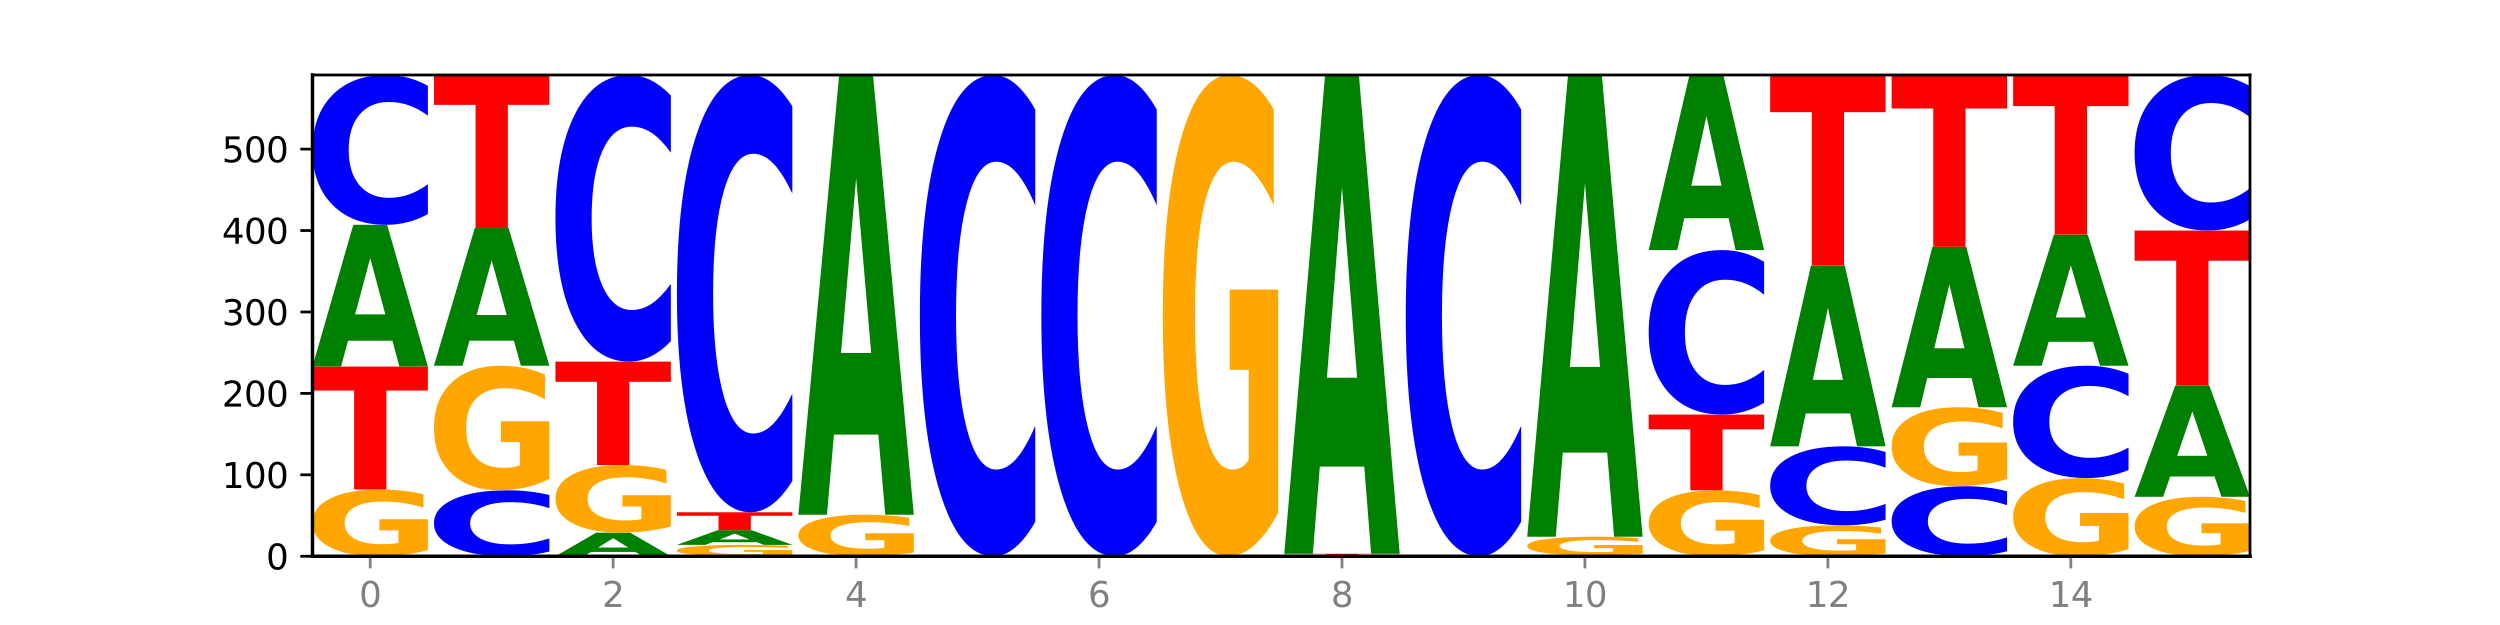 <?xml version="1.0" encoding="utf-8" standalone="no"?>
<!DOCTYPE svg PUBLIC "-//W3C//DTD SVG 1.1//EN"
  "http://www.w3.org/Graphics/SVG/1.1/DTD/svg11.dtd">
<svg xmlns:xlink="http://www.w3.org/1999/xlink" width="720pt" height="180pt" viewBox="0 0 720 180" xmlns="http://www.w3.org/2000/svg" version="1.1">
 <defs>
  <style type="text/css">*{stroke-linejoin: round; stroke-linecap: butt}</style>
 </defs>
 <g id="figure_1">
  <g id="patch_1">
   <path d="M 0 180 
L 720 180 
L 720 0 
L 0 0 
z
" style="fill: #ffffff"/>
  </g>
  <g id="axes_1">
   <g id="patch_2">
    <path d="M 90 160.2 
L 648 160.2 
L 648 21.6 
L 90 21.6 
z
" style="fill: #ffffff"/>
   </g>
   <g id="line2d_1">
    <path d="M 90 160.2 
L 648 160.2 
" clip-path="url(#p12705a00d9)" style="fill: none; stroke: #000000; stroke-width: 0.5; stroke-linecap: square"/>
   </g>
   <g id="patch_3">
    <path d="M 123.235 158.46 
Q 119.883 159.33 116.278 159.767 
Q 112.673 160.2 108.83 160.2 
Q 100.145 160.2 95.072 157.61 
Q 90 155.02 90 150.591 
Q 90 146.11 95.162 143.54 
Q 100.331 140.97 109.321 140.97 
Q 112.785 140.97 115.958 141.319 
Q 119.138 141.665 121.954 142.348 
L 121.954 146.181 
Q 119.049 145.303 116.174 144.87 
Q 113.299 144.433 110.409 144.433 
Q 105.061 144.433 102.163 146.03 
Q 99.266 147.623 99.266 150.591 
Q 99.266 153.53 102.059 155.135 
Q 104.852 156.736 109.992 156.736 
Q 111.392 156.736 112.591 156.645 
Q 113.79 156.549 114.744 156.351 
L 114.744 152.752 
L 109.269 152.752 
L 109.269 149.546 
L 123.235 149.546 
L 123.235 158.46 
z
" clip-path="url(#p12705a00d9)" style="fill: #ffa600"/>
   </g>
   <g id="patch_4">
    <path d="M 90 105.557 
L 123.235 105.557 
L 123.235 112.464 
L 111.278 112.464 
L 111.278 140.97 
L 101.98 140.97 
L 101.98 112.464 
L 90 112.464 
L 90 105.557 
z
" clip-path="url(#p12705a00d9)" style="fill: #ff0000"/>
   </g>
   <g id="patch_5">
    <path d="M 113.022 98.124 
L 100.24 98.124 
L 98.222 105.557 
L 90 105.557 
L 101.742 64.751 
L 111.493 64.751 
L 123.235 105.557 
L 115.02 105.557 
L 113.022 98.124 
z
M 102.279 90.55 
L 110.963 90.55 
L 106.628 74.319 
L 102.279 90.55 
z
" clip-path="url(#p12705a00d9)" style="fill: #008000"/>
   </g>
   <g id="patch_6">
    <path d="M 123.235 61.658 
Q 120.455 63.191 117.449 63.967 
Q 114.443 64.751 111.169 64.751 
Q 101.405 64.751 95.702 58.94 
Q 90 53.128 90 43.189 
Q 90 33.215 95.702 27.412 
Q 101.405 21.6 111.169 21.6 
Q 114.443 21.6 117.449 22.384 
Q 120.455 23.16 123.235 24.693 
L 123.235 33.295 
Q 120.43 31.262 117.708 30.318 
Q 114.987 29.373 111.981 29.373 
Q 106.588 29.373 103.498 33.054 
Q 100.417 36.727 100.417 43.189 
Q 100.417 49.625 103.498 53.306 
Q 106.588 56.979 111.981 56.979 
Q 114.987 56.979 117.708 56.034 
Q 120.43 55.08 123.235 53.048 
L 123.235 61.658 
z
" clip-path="url(#p12705a00d9)" style="fill: #0000ff"/>
   </g>
   <g id="patch_7">
    <path d="M 158.219 158.838 
Q 155.439 159.513 152.433 159.855 
Q 149.427 160.2 146.153 160.2 
Q 136.389 160.2 130.687 157.642 
Q 124.984 155.083 124.984 150.708 
Q 124.984 146.317 130.687 143.762 
Q 136.389 141.204 146.153 141.204 
Q 149.427 141.204 152.433 141.549 
Q 155.439 141.891 158.219 142.566 
L 158.219 146.352 
Q 155.414 145.458 152.693 145.042 
Q 149.971 144.626 146.965 144.626 
Q 141.573 144.626 138.483 146.246 
Q 135.401 147.863 135.401 150.708 
Q 135.401 153.541 138.483 155.162 
Q 141.573 156.778 146.965 156.778 
Q 149.971 156.778 152.693 156.362 
Q 155.414 155.942 158.219 155.048 
L 158.219 158.838 
z
" clip-path="url(#p12705a00d9)" style="fill: #0000ff"/>
   </g>
   <g id="patch_8">
    <path d="M 158.219 137.958 
Q 154.868 139.581 151.263 140.396 
Q 147.657 141.204 143.814 141.204 
Q 135.129 141.204 130.057 136.371 
Q 124.984 131.539 124.984 123.275 
Q 124.984 114.914 130.146 110.118 
Q 135.315 105.323 144.306 105.323 
Q 147.769 105.323 150.942 105.975 
Q 154.123 106.62 156.938 107.895 
L 156.938 115.047 
Q 154.033 113.409 151.158 112.601 
Q 148.283 111.786 145.393 111.786 
Q 140.045 111.786 137.148 114.766 
Q 134.25 117.738 134.25 123.275 
Q 134.25 128.759 137.043 131.754 
Q 139.837 134.741 144.976 134.741 
Q 146.376 134.741 147.576 134.57 
Q 148.775 134.392 149.728 134.022 
L 149.728 127.307 
L 144.254 127.307 
L 144.254 121.325 
L 158.219 121.325 
L 158.219 137.958 
z
" clip-path="url(#p12705a00d9)" style="fill: #ffa600"/>
   </g>
   <g id="patch_9">
    <path d="M 148.006 98.103 
L 135.225 98.103 
L 133.206 105.323 
L 124.984 105.323 
L 136.726 65.689 
L 146.477 65.689 
L 158.219 105.323 
L 150.004 105.323 
L 148.006 98.103 
z
M 137.263 90.747 
L 145.947 90.747 
L 141.612 74.982 
L 137.263 90.747 
z
" clip-path="url(#p12705a00d9)" style="fill: #008000"/>
   </g>
   <g id="patch_10">
    <path d="M 124.984 21.6 
L 158.219 21.6 
L 158.219 30.199 
L 146.263 30.199 
L 146.263 65.689 
L 136.964 65.689 
L 136.964 30.199 
L 124.984 30.199 
L 124.984 21.6 
z
" clip-path="url(#p12705a00d9)" style="fill: #ff0000"/>
   </g>
   <g id="patch_11">
    <path d="M 182.991 158.961 
L 170.209 158.961 
L 168.191 160.2 
L 159.969 160.2 
L 171.711 153.399 
L 181.462 153.399 
L 193.204 160.2 
L 184.988 160.2 
L 182.991 158.961 
z
M 172.248 157.699 
L 180.932 157.699 
L 176.596 154.994 
L 172.248 157.699 
z
" clip-path="url(#p12705a00d9)" style="fill: #008000"/>
   </g>
   <g id="patch_12">
    <path d="M 193.204 151.638 
Q 189.852 152.518 186.247 152.961 
Q 182.642 153.399 178.798 153.399 
Q 170.113 153.399 165.041 150.777 
Q 159.969 148.156 159.969 143.673 
Q 159.969 139.137 165.13 136.536 
Q 170.3 133.934 179.29 133.934 
Q 182.754 133.934 185.927 134.288 
Q 189.107 134.638 191.923 135.329 
L 191.923 139.209 
Q 189.018 138.321 186.143 137.882 
Q 183.267 137.44 180.377 137.44 
Q 175.029 137.44 172.132 139.057 
Q 169.235 140.669 169.235 143.673 
Q 169.235 146.648 172.028 148.272 
Q 174.821 149.893 179.96 149.893 
Q 181.361 149.893 182.56 149.8 
Q 183.759 149.704 184.712 149.503 
L 184.712 145.86 
L 179.238 145.86 
L 179.238 142.615 
L 193.204 142.615 
L 193.204 151.638 
z
" clip-path="url(#p12705a00d9)" style="fill: #ffa600"/>
   </g>
   <g id="patch_13">
    <path d="M 159.969 104.15 
L 193.204 104.15 
L 193.204 109.959 
L 181.247 109.959 
L 181.247 133.934 
L 171.949 133.934 
L 171.949 109.959 
L 159.969 109.959 
L 159.969 104.15 
z
" clip-path="url(#p12705a00d9)" style="fill: #ff0000"/>
   </g>
   <g id="patch_14">
    <path d="M 193.204 98.233 
Q 190.424 101.166 187.418 102.65 
Q 184.411 104.15 181.137 104.15 
Q 171.374 104.15 165.671 93.032 
Q 159.969 81.914 159.969 62.901 
Q 159.969 43.819 165.671 32.718 
Q 171.374 21.6 181.137 21.6 
Q 184.411 21.6 187.418 23.101 
Q 190.424 24.584 193.204 27.517 
L 193.204 43.973 
Q 190.399 40.085 187.677 38.277 
Q 184.956 36.47 181.95 36.47 
Q 176.557 36.47 173.467 43.512 
Q 170.386 50.538 170.386 62.901 
Q 170.386 75.212 173.467 82.255 
Q 176.557 89.281 181.95 89.281 
Q 184.956 89.281 187.677 87.473 
Q 190.399 85.648 193.204 81.761 
L 193.204 98.233 
z
" clip-path="url(#p12705a00d9)" style="fill: #0000ff"/>
   </g>
   <g id="patch_15">
    <path d="M 228.188 159.903 
Q 224.836 160.051 221.231 160.126 
Q 217.626 160.2 213.783 160.2 
Q 205.098 160.2 200.025 159.758 
Q 194.953 159.316 194.953 158.559 
Q 194.953 157.794 200.115 157.356 
Q 205.284 156.917 214.274 156.917 
Q 217.738 156.917 220.911 156.976 
Q 224.091 157.035 226.907 157.152 
L 226.907 157.807 
Q 224.002 157.657 221.127 157.583 
Q 218.252 157.508 215.362 157.508 
Q 210.014 157.508 207.116 157.781 
Q 204.219 158.053 204.219 158.559 
Q 204.219 159.061 207.012 159.335 
Q 209.805 159.609 214.945 159.609 
Q 216.345 159.609 217.544 159.593 
Q 218.743 159.577 219.697 159.543 
L 219.697 158.928 
L 214.222 158.928 
L 214.222 158.381 
L 228.188 158.381 
L 228.188 159.903 
z
" clip-path="url(#p12705a00d9)" style="fill: #ffa600"/>
   </g>
   <g id="patch_16">
    <path d="M 217.975 156.148 
L 205.193 156.148 
L 203.175 156.917 
L 194.953 156.917 
L 206.695 152.695 
L 216.446 152.695 
L 228.188 156.917 
L 219.973 156.917 
L 217.975 156.148 
z
M 207.232 155.364 
L 215.916 155.364 
L 211.581 153.685 
L 207.232 155.364 
z
" clip-path="url(#p12705a00d9)" style="fill: #008000"/>
   </g>
   <g id="patch_17">
    <path d="M 194.953 147.536 
L 228.188 147.536 
L 228.188 148.542 
L 216.231 148.542 
L 216.231 152.695 
L 206.933 152.695 
L 206.933 148.542 
L 194.953 148.542 
L 194.953 147.536 
z
" clip-path="url(#p12705a00d9)" style="fill: #ff0000"/>
   </g>
   <g id="patch_18">
    <path d="M 228.188 138.509 
Q 225.408 142.984 222.402 145.247 
Q 219.396 147.536 216.122 147.536 
Q 206.358 147.536 200.655 130.575 
Q 194.953 113.613 194.953 84.607 
Q 194.953 55.497 200.655 38.561 
Q 206.358 21.6 216.122 21.6 
Q 219.396 21.6 222.402 23.889 
Q 225.408 26.153 228.188 30.627 
L 228.188 55.731 
Q 225.383 49.8 222.661 47.042 
Q 219.94 44.285 216.934 44.285 
Q 211.541 44.285 208.451 55.029 
Q 205.37 65.747 205.37 84.607 
Q 205.37 103.389 208.451 114.133 
Q 211.541 124.851 216.934 124.851 
Q 219.94 124.851 222.661 122.094 
Q 225.383 119.31 228.188 113.379 
L 228.188 138.509 
z
" clip-path="url(#p12705a00d9)" style="fill: #0000ff"/>
   </g>
   <g id="patch_19">
    <path d="M 263.172 159.118 
Q 259.821 159.659 256.216 159.931 
Q 252.61 160.2 248.767 160.2 
Q 240.082 160.2 235.01 158.589 
Q 229.937 156.978 229.937 154.224 
Q 229.937 151.437 235.099 149.838 
Q 240.268 148.24 249.259 148.24 
Q 252.722 148.24 255.895 148.457 
Q 259.076 148.672 261.891 149.097 
L 261.891 151.481 
Q 258.986 150.935 256.111 150.666 
Q 253.236 150.394 250.346 150.394 
Q 244.998 150.394 242.101 151.387 
Q 239.203 152.378 239.203 154.224 
Q 239.203 156.052 241.996 157.05 
Q 244.79 158.046 249.929 158.046 
Q 251.329 158.046 252.529 157.989 
Q 253.728 157.929 254.681 157.806 
L 254.681 155.568 
L 249.207 155.568 
L 249.207 153.574 
L 263.172 153.574 
L 263.172 159.118 
z
" clip-path="url(#p12705a00d9)" style="fill: #ffa600"/>
   </g>
   <g id="patch_20">
    <path d="M 252.959 125.17 
L 240.178 125.17 
L 238.159 148.24 
L 229.937 148.24 
L 241.679 21.6 
L 251.43 21.6 
L 263.172 148.24 
L 254.957 148.24 
L 252.959 125.17 
z
M 242.216 101.666 
L 250.9 101.666 
L 246.565 51.292 
L 242.216 101.666 
z
" clip-path="url(#p12705a00d9)" style="fill: #008000"/>
   </g>
   <g id="patch_21">
    <path d="M 298.157 150.265 
Q 295.377 155.19 292.371 157.681 
Q 289.364 160.2 286.09 160.2 
Q 276.327 160.2 270.624 141.533 
Q 264.922 122.866 264.922 90.943 
Q 264.922 58.905 270.624 40.267 
Q 276.327 21.6 286.09 21.6 
Q 289.364 21.6 292.371 24.119 
Q 295.377 26.61 298.157 31.535 
L 298.157 59.163 
Q 295.352 52.635 292.63 49.601 
Q 289.909 46.566 286.903 46.566 
Q 281.51 46.566 278.42 58.39 
Q 275.338 70.186 275.338 90.943 
Q 275.338 111.614 278.42 123.439 
Q 281.51 135.234 286.903 135.234 
Q 289.909 135.234 292.63 132.199 
Q 295.352 129.136 298.157 122.608 
L 298.157 150.265 
z
" clip-path="url(#p12705a00d9)" style="fill: #0000ff"/>
   </g>
   <g id="patch_22">
    <path d="M 333.141 150.265 
Q 330.361 155.19 327.355 157.681 
Q 324.349 160.2 321.075 160.2 
Q 311.311 160.2 305.608 141.533 
Q 299.906 122.866 299.906 90.943 
Q 299.906 58.905 305.608 40.267 
Q 311.311 21.6 321.075 21.6 
Q 324.349 21.6 327.355 24.119 
Q 330.361 26.61 333.141 31.535 
L 333.141 59.163 
Q 330.336 52.635 327.614 49.601 
Q 324.893 46.566 321.887 46.566 
Q 316.494 46.566 313.404 58.39 
Q 310.323 70.186 310.323 90.943 
Q 310.323 111.614 313.404 123.439 
Q 316.494 135.234 321.887 135.234 
Q 324.893 135.234 327.614 132.199 
Q 330.336 129.136 333.141 122.608 
L 333.141 150.265 
z
" clip-path="url(#p12705a00d9)" style="fill: #0000ff"/>
   </g>
   <g id="patch_23">
    <path d="M 368.125 147.66 
Q 364.774 153.93 361.169 157.079 
Q 357.563 160.2 353.72 160.2 
Q 345.035 160.2 339.963 141.533 
Q 334.89 122.866 334.89 90.943 
Q 334.89 58.648 340.052 40.124 
Q 345.221 21.6 354.212 21.6 
Q 357.675 21.6 360.848 24.119 
Q 364.029 26.61 366.844 31.535 
L 366.844 59.163 
Q 363.939 52.836 361.064 49.715 
Q 358.189 46.566 355.299 46.566 
Q 349.951 46.566 347.054 58.075 
Q 344.156 69.556 344.156 90.943 
Q 344.156 112.129 346.949 123.696 
Q 349.743 135.234 354.882 135.234 
Q 356.282 135.234 357.482 134.576 
Q 358.681 133.889 359.634 132.457 
L 359.634 106.518 
L 354.159 106.518 
L 354.159 83.413 
L 368.125 83.413 
L 368.125 147.66 
z
" clip-path="url(#p12705a00d9)" style="fill: #ffa600"/>
   </g>
   <g id="patch_24">
    <path d="M 369.875 159.496 
L 403.11 159.496 
L 403.11 159.634 
L 391.153 159.634 
L 391.153 160.2 
L 381.855 160.2 
L 381.855 159.634 
L 369.875 159.634 
L 369.875 159.496 
z
" clip-path="url(#p12705a00d9)" style="fill: #ff0000"/>
   </g>
   <g id="patch_25">
    <path d="M 392.897 134.376 
L 380.115 134.376 
L 378.097 159.496 
L 369.875 159.496 
L 381.617 21.6 
L 391.368 21.6 
L 403.11 159.496 
L 394.894 159.496 
L 392.897 134.376 
z
M 382.153 108.783 
L 390.838 108.783 
L 386.502 53.931 
L 382.153 108.783 
z
" clip-path="url(#p12705a00d9)" style="fill: #008000"/>
   </g>
   <g id="patch_26">
    <path d="M 438.094 150.265 
Q 435.314 155.19 432.308 157.681 
Q 429.302 160.2 426.028 160.2 
Q 416.264 160.2 410.561 141.533 
Q 404.859 122.866 404.859 90.943 
Q 404.859 58.905 410.561 40.267 
Q 416.264 21.6 426.028 21.6 
Q 429.302 21.6 432.308 24.119 
Q 435.314 26.61 438.094 31.535 
L 438.094 59.163 
Q 435.289 52.635 432.567 49.601 
Q 429.846 46.566 426.84 46.566 
Q 421.447 46.566 418.357 58.39 
Q 415.276 70.186 415.276 90.943 
Q 415.276 111.614 418.357 123.439 
Q 421.447 135.234 426.84 135.234 
Q 429.846 135.234 432.567 132.199 
Q 435.289 129.136 438.094 122.608 
L 438.094 150.265 
z
" clip-path="url(#p12705a00d9)" style="fill: #0000ff"/>
   </g>
   <g id="patch_27">
    <path d="M 439.843 159.965 
L 473.078 159.965 
L 473.078 160.011 
L 461.121 160.011 
L 461.121 160.2 
L 451.823 160.2 
L 451.823 160.011 
L 439.843 160.011 
L 439.843 159.965 
z
" clip-path="url(#p12705a00d9)" style="fill: #ff0000"/>
   </g>
   <g id="patch_28">
    <path d="M 473.078 159.477 
Q 469.727 159.721 466.121 159.844 
Q 462.516 159.965 458.673 159.965 
Q 449.988 159.965 444.916 159.239 
Q 439.843 158.513 439.843 157.27 
Q 439.843 156.013 445.005 155.292 
Q 450.174 154.572 459.165 154.572 
Q 462.628 154.572 465.801 154.67 
Q 468.982 154.767 471.797 154.958 
L 471.797 156.033 
Q 468.892 155.787 466.017 155.666 
Q 463.142 155.543 460.252 155.543 
Q 454.904 155.543 452.007 155.991 
Q 449.109 156.438 449.109 157.27 
Q 449.109 158.095 451.902 158.545 
Q 454.696 158.994 459.835 158.994 
Q 461.235 158.994 462.434 158.968 
Q 463.634 158.942 464.587 158.886 
L 464.587 157.876 
L 459.112 157.876 
L 459.112 156.977 
L 473.078 156.977 
L 473.078 159.477 
z
" clip-path="url(#p12705a00d9)" style="fill: #ffa600"/>
   </g>
   <g id="patch_29">
    <path d="M 462.865 130.348 
L 450.084 130.348 
L 448.065 154.572 
L 439.843 154.572 
L 451.585 21.6 
L 461.336 21.6 
L 473.078 154.572 
L 464.863 154.572 
L 462.865 130.348 
z
M 452.122 105.669 
L 460.806 105.669 
L 456.471 52.777 
L 452.122 105.669 
z
" clip-path="url(#p12705a00d9)" style="fill: #008000"/>
   </g>
   <g id="patch_30">
    <path d="M 508.063 158.481 
Q 504.711 159.341 501.106 159.772 
Q 497.501 160.2 493.657 160.2 
Q 484.972 160.2 479.9 157.642 
Q 474.828 155.083 474.828 150.708 
Q 474.828 146.282 479.989 143.743 
Q 485.159 141.204 494.149 141.204 
Q 497.612 141.204 500.786 141.549 
Q 503.966 141.891 506.782 142.566 
L 506.782 146.352 
Q 503.877 145.485 501.002 145.057 
Q 498.126 144.626 495.236 144.626 
Q 489.888 144.626 486.991 146.203 
Q 484.093 147.777 484.093 150.708 
Q 484.093 153.612 486.887 155.197 
Q 489.68 156.778 494.819 156.778 
Q 496.22 156.778 497.419 156.688 
Q 498.618 156.594 499.571 156.398 
L 499.571 152.843 
L 494.097 152.843 
L 494.097 149.676 
L 508.063 149.676 
L 508.063 158.481 
z
" clip-path="url(#p12705a00d9)" style="fill: #ffa600"/>
   </g>
   <g id="patch_31">
    <path d="M 474.828 119.394 
L 508.063 119.394 
L 508.063 123.647 
L 496.106 123.647 
L 496.106 141.204 
L 486.808 141.204 
L 486.808 123.647 
L 474.828 123.647 
L 474.828 119.394 
z
" clip-path="url(#p12705a00d9)" style="fill: #ff0000"/>
   </g>
   <g id="patch_32">
    <path d="M 508.063 115.998 
Q 505.283 117.681 502.276 118.533 
Q 499.27 119.394 495.996 119.394 
Q 486.233 119.394 480.53 113.014 
Q 474.828 106.633 474.828 95.722 
Q 474.828 84.772 480.53 78.402 
Q 486.233 72.021 495.996 72.021 
Q 499.27 72.021 502.276 72.882 
Q 505.283 73.734 508.063 75.417 
L 508.063 84.86 
Q 505.258 82.629 502.536 81.592 
Q 499.815 80.554 496.808 80.554 
Q 491.416 80.554 488.326 84.596 
Q 485.244 88.628 485.244 95.722 
Q 485.244 102.788 488.326 106.829 
Q 491.416 110.861 496.808 110.861 
Q 499.815 110.861 502.536 109.823 
Q 505.258 108.776 508.063 106.545 
L 508.063 115.998 
z
" clip-path="url(#p12705a00d9)" style="fill: #0000ff"/>
   </g>
   <g id="patch_33">
    <path d="M 497.85 62.836 
L 485.068 62.836 
L 483.05 72.021 
L 474.828 72.021 
L 486.57 21.6 
L 496.321 21.6 
L 508.063 72.021 
L 499.847 72.021 
L 497.85 62.836 
z
M 487.106 53.478 
L 495.791 53.478 
L 491.455 33.422 
L 487.106 53.478 
z
" clip-path="url(#p12705a00d9)" style="fill: #008000"/>
   </g>
   <g id="patch_34">
    <path d="M 543.047 159.394 
Q 539.695 159.797 536.09 159.999 
Q 532.485 160.2 528.642 160.2 
Q 519.957 160.2 514.884 159 
Q 509.812 157.799 509.812 155.747 
Q 509.812 153.67 514.974 152.479 
Q 520.143 151.288 529.133 151.288 
Q 532.597 151.288 535.77 151.45 
Q 538.95 151.61 541.766 151.927 
L 541.766 153.704 
Q 538.861 153.297 535.986 153.096 
Q 533.111 152.894 530.221 152.894 
Q 524.873 152.894 521.975 153.634 
Q 519.078 154.372 519.078 155.747 
Q 519.078 157.109 521.871 157.853 
Q 524.664 158.595 529.804 158.595 
Q 531.204 158.595 532.403 158.552 
Q 533.602 158.508 534.556 158.416 
L 534.556 156.748 
L 529.081 156.748 
L 529.081 155.263 
L 543.047 155.263 
L 543.047 159.394 
z
" clip-path="url(#p12705a00d9)" style="fill: #ffa600"/>
   </g>
   <g id="patch_35">
    <path d="M 543.047 149.658 
Q 540.267 150.466 537.261 150.875 
Q 534.255 151.288 530.981 151.288 
Q 521.217 151.288 515.514 148.225 
Q 509.812 145.161 509.812 139.921 
Q 509.812 134.663 515.514 131.604 
Q 521.217 128.54 530.981 128.54 
Q 534.255 128.54 537.261 128.954 
Q 540.267 129.362 543.047 130.171 
L 543.047 134.705 
Q 540.242 133.634 537.52 133.136 
Q 534.799 132.638 531.793 132.638 
Q 526.4 132.638 523.31 134.578 
Q 520.229 136.514 520.229 139.921 
Q 520.229 143.314 523.31 145.255 
Q 526.4 147.191 531.793 147.191 
Q 534.799 147.191 537.52 146.693 
Q 540.242 146.19 543.047 145.118 
L 543.047 149.658 
z
" clip-path="url(#p12705a00d9)" style="fill: #0000ff"/>
   </g>
   <g id="patch_36">
    <path d="M 532.834 119.056 
L 520.052 119.056 
L 518.034 128.54 
L 509.812 128.54 
L 521.554 76.477 
L 531.305 76.477 
L 543.047 128.54 
L 534.832 128.54 
L 532.834 119.056 
z
M 522.091 109.393 
L 530.775 109.393 
L 526.44 88.684 
L 522.091 109.393 
z
" clip-path="url(#p12705a00d9)" style="fill: #008000"/>
   </g>
   <g id="patch_37">
    <path d="M 509.812 21.6 
L 543.047 21.6 
L 543.047 32.303 
L 531.09 32.303 
L 531.09 76.477 
L 521.792 76.477 
L 521.792 32.303 
L 509.812 32.303 
L 509.812 21.6 
z
" clip-path="url(#p12705a00d9)" style="fill: #ff0000"/>
   </g>
   <g id="patch_38">
    <path d="M 578.031 158.754 
Q 575.251 159.471 572.245 159.833 
Q 569.239 160.2 565.965 160.2 
Q 556.201 160.2 550.499 157.484 
Q 544.796 154.767 544.796 150.122 
Q 544.796 145.46 550.499 142.748 
Q 556.201 140.031 565.965 140.031 
Q 569.239 140.031 572.245 140.398 
Q 575.251 140.761 578.031 141.477 
L 578.031 145.498 
Q 575.226 144.548 572.505 144.106 
Q 569.783 143.664 566.777 143.664 
Q 561.384 143.664 558.295 145.385 
Q 555.213 147.101 555.213 150.122 
Q 555.213 153.13 558.295 154.851 
Q 561.384 156.567 566.777 156.567 
Q 569.783 156.567 572.505 156.125 
Q 575.226 155.68 578.031 154.73 
L 578.031 158.754 
z
" clip-path="url(#p12705a00d9)" style="fill: #0000ff"/>
   </g>
   <g id="patch_39">
    <path d="M 578.031 137.973 
Q 574.68 139.002 571.074 139.519 
Q 567.469 140.031 563.626 140.031 
Q 554.941 140.031 549.869 136.968 
Q 544.796 133.904 544.796 128.664 
Q 544.796 123.364 549.958 120.324 
Q 555.127 117.283 564.118 117.283 
Q 567.581 117.283 570.754 117.697 
Q 573.935 118.106 576.75 118.914 
L 576.75 123.448 
Q 573.845 122.41 570.97 121.898 
Q 568.095 121.381 565.205 121.381 
Q 559.857 121.381 556.96 123.27 
Q 554.062 125.154 554.062 128.664 
Q 554.062 132.142 556.855 134.04 
Q 559.649 135.934 564.788 135.934 
Q 566.188 135.934 567.387 135.826 
Q 568.587 135.713 569.54 135.478 
L 569.54 131.221 
L 564.065 131.221 
L 564.065 127.429 
L 578.031 127.429 
L 578.031 137.973 
z
" clip-path="url(#p12705a00d9)" style="fill: #ffa600"/>
   </g>
   <g id="patch_40">
    <path d="M 567.818 108.867 
L 555.037 108.867 
L 553.018 117.283 
L 544.796 117.283 
L 556.538 71.083 
L 566.289 71.083 
L 578.031 117.283 
L 569.816 117.283 
L 567.818 108.867 
z
M 557.075 100.292 
L 565.759 100.292 
L 561.424 81.915 
L 557.075 100.292 
z
" clip-path="url(#p12705a00d9)" style="fill: #008000"/>
   </g>
   <g id="patch_41">
    <path d="M 544.796 21.6 
L 578.031 21.6 
L 578.031 31.251 
L 566.074 31.251 
L 566.074 71.083 
L 556.776 71.083 
L 556.776 31.251 
L 544.796 31.251 
L 544.796 21.6 
z
" clip-path="url(#p12705a00d9)" style="fill: #ff0000"/>
   </g>
   <g id="patch_42">
    <path d="M 613.016 158.163 
Q 609.664 159.182 606.059 159.693 
Q 602.454 160.2 598.61 160.2 
Q 589.925 160.2 584.853 157.168 
Q 579.781 154.136 579.781 148.95 
Q 579.781 143.704 584.942 140.695 
Q 590.112 137.686 599.102 137.686 
Q 602.565 137.686 605.739 138.096 
Q 608.919 138.5 611.735 139.3 
L 611.735 143.788 
Q 608.83 142.76 605.955 142.253 
Q 603.079 141.742 600.189 141.742 
Q 594.841 141.742 591.944 143.611 
Q 589.046 145.476 589.046 148.95 
Q 589.046 152.392 591.84 154.27 
Q 594.633 156.145 599.772 156.145 
Q 601.173 156.145 602.372 156.038 
Q 603.571 155.926 604.524 155.694 
L 604.524 151.48 
L 599.05 151.48 
L 599.05 147.727 
L 613.016 147.727 
L 613.016 158.163 
z
" clip-path="url(#p12705a00d9)" style="fill: #ffa600"/>
   </g>
   <g id="patch_43">
    <path d="M 613.016 135.367 
Q 610.236 136.516 607.229 137.098 
Q 604.223 137.686 600.949 137.686 
Q 591.186 137.686 585.483 133.327 
Q 579.781 128.969 579.781 121.515 
Q 579.781 114.034 585.483 109.682 
Q 591.186 105.323 600.949 105.323 
Q 604.223 105.323 607.229 105.911 
Q 610.236 106.493 613.016 107.643 
L 613.016 114.094 
Q 610.21 112.57 607.489 111.861 
Q 604.768 111.152 601.761 111.152 
Q 596.369 111.152 593.279 113.913 
Q 590.197 116.668 590.197 121.515 
Q 590.197 126.341 593.279 129.102 
Q 596.369 131.857 601.761 131.857 
Q 604.768 131.857 607.489 131.148 
Q 610.21 130.433 613.016 128.909 
L 613.016 135.367 
z
" clip-path="url(#p12705a00d9)" style="fill: #0000ff"/>
   </g>
   <g id="patch_44">
    <path d="M 602.803 98.445 
L 590.021 98.445 
L 588.003 105.323 
L 579.781 105.323 
L 591.523 67.565 
L 601.274 67.565 
L 613.016 105.323 
L 604.8 105.323 
L 602.803 98.445 
z
M 592.059 91.437 
L 600.744 91.437 
L 596.408 76.418 
L 592.059 91.437 
z
" clip-path="url(#p12705a00d9)" style="fill: #008000"/>
   </g>
   <g id="patch_45">
    <path d="M 579.781 21.6 
L 613.016 21.6 
L 613.016 30.565 
L 601.059 30.565 
L 601.059 67.565 
L 591.761 67.565 
L 591.761 30.565 
L 579.781 30.565 
L 579.781 21.6 
z
" clip-path="url(#p12705a00d9)" style="fill: #ff0000"/>
   </g>
   <g id="patch_46">
    <path d="M 648 158.651 
Q 644.648 159.426 641.043 159.815 
Q 637.438 160.2 633.595 160.2 
Q 624.91 160.2 619.837 157.894 
Q 614.765 155.589 614.765 151.645 
Q 614.765 147.656 619.927 145.368 
Q 625.096 143.08 634.086 143.08 
Q 637.55 143.08 640.723 143.391 
Q 643.903 143.699 646.719 144.307 
L 646.719 147.72 
Q 643.814 146.938 640.939 146.553 
Q 638.064 146.164 635.174 146.164 
Q 629.826 146.164 626.928 147.586 
Q 624.031 149.004 624.031 151.645 
Q 624.031 154.262 626.824 155.691 
Q 629.617 157.116 634.757 157.116 
Q 636.157 157.116 637.356 157.035 
Q 638.555 156.95 639.509 156.773 
L 639.509 153.569 
L 634.034 153.569 
L 634.034 150.715 
L 648 150.715 
L 648 158.651 
z
" clip-path="url(#p12705a00d9)" style="fill: #ffa600"/>
   </g>
   <g id="patch_47">
    <path d="M 637.787 137.227 
L 625.005 137.227 
L 622.987 143.08 
L 614.765 143.08 
L 626.507 110.951 
L 636.258 110.951 
L 648 143.08 
L 639.785 143.08 
L 637.787 137.227 
z
M 627.044 131.264 
L 635.728 131.264 
L 631.393 118.484 
L 627.044 131.264 
z
" clip-path="url(#p12705a00d9)" style="fill: #008000"/>
   </g>
   <g id="patch_48">
    <path d="M 614.765 66.393 
L 648 66.393 
L 648 75.083 
L 636.043 75.083 
L 636.043 110.951 
L 626.745 110.951 
L 626.745 75.083 
L 614.765 75.083 
L 614.765 66.393 
z
" clip-path="url(#p12705a00d9)" style="fill: #ff0000"/>
   </g>
   <g id="patch_49">
    <path d="M 648 63.182 
Q 645.22 64.774 642.214 65.579 
Q 639.208 66.393 635.934 66.393 
Q 626.17 66.393 620.467 60.36 
Q 614.765 54.327 614.765 44.01 
Q 614.765 33.656 620.467 27.633 
Q 626.17 21.6 635.934 21.6 
Q 639.208 21.6 642.214 22.414 
Q 645.22 23.219 648 24.811 
L 648 33.74 
Q 645.195 31.63 642.473 30.649 
Q 639.752 29.668 636.746 29.668 
Q 631.353 29.668 628.263 33.49 
Q 625.182 37.302 625.182 44.01 
Q 625.182 50.691 628.263 54.512 
Q 631.353 58.324 636.746 58.324 
Q 639.752 58.324 642.473 57.344 
Q 645.195 56.354 648 54.244 
L 648 63.182 
z
" clip-path="url(#p12705a00d9)" style="fill: #0000ff"/>
   </g>
   <g id="matplotlib.axis_1">
    <g id="xtick_1">
     <g id="line2d_2">
      <defs>
       <path id="m9746150008" d="M 0 0 
L 0 3.5 
" style="stroke: #808080; stroke-width: 0.8"/>
      </defs>
      <g>
       <use xlink:href="#m9746150008" x="106.618" y="160.2" style="fill: #808080; stroke: #808080; stroke-width: 0.8"/>
      </g>
     </g>
     <g id="text_1">
      <!-- 0 -->
      <g style="fill: #808080" transform="translate(103.436 174.798) scale(0.1 -0.1)">
       <defs>
        <path id="DejaVuSans-30" d="M 2034 4250 
Q 1547 4250 1301 3770 
Q 1056 3291 1056 2328 
Q 1056 1369 1301 889 
Q 1547 409 2034 409 
Q 2525 409 2770 889 
Q 3016 1369 3016 2328 
Q 3016 3291 2770 3770 
Q 2525 4250 2034 4250 
z
M 2034 4750 
Q 2819 4750 3233 4129 
Q 3647 3509 3647 2328 
Q 3647 1150 3233 529 
Q 2819 -91 2034 -91 
Q 1250 -91 836 529 
Q 422 1150 422 2328 
Q 422 3509 836 4129 
Q 1250 4750 2034 4750 
z
" transform="scale(0.016)"/>
       </defs>
       <use xlink:href="#DejaVuSans-30"/>
      </g>
     </g>
    </g>
    <g id="xtick_2">
     <g id="line2d_3">
      <g>
       <use xlink:href="#m9746150008" x="176.586" y="160.2" style="fill: #808080; stroke: #808080; stroke-width: 0.8"/>
      </g>
     </g>
     <g id="text_2">
      <!-- 2 -->
      <g style="fill: #808080" transform="translate(173.405 174.798) scale(0.1 -0.1)">
       <defs>
        <path id="DejaVuSans-32" d="M 1228 531 
L 3431 531 
L 3431 0 
L 469 0 
L 469 531 
Q 828 903 1448 1529 
Q 2069 2156 2228 2338 
Q 2531 2678 2651 2914 
Q 2772 3150 2772 3378 
Q 2772 3750 2511 3984 
Q 2250 4219 1831 4219 
Q 1534 4219 1204 4116 
Q 875 4013 500 3803 
L 500 4441 
Q 881 4594 1212 4672 
Q 1544 4750 1819 4750 
Q 2544 4750 2975 4387 
Q 3406 4025 3406 3419 
Q 3406 3131 3298 2873 
Q 3191 2616 2906 2266 
Q 2828 2175 2409 1742 
Q 1991 1309 1228 531 
z
" transform="scale(0.016)"/>
       </defs>
       <use xlink:href="#DejaVuSans-32"/>
      </g>
     </g>
    </g>
    <g id="xtick_3">
     <g id="line2d_4">
      <g>
       <use xlink:href="#m9746150008" x="246.555" y="160.2" style="fill: #808080; stroke: #808080; stroke-width: 0.8"/>
      </g>
     </g>
     <g id="text_3">
      <!-- 4 -->
      <g style="fill: #808080" transform="translate(243.374 174.798) scale(0.1 -0.1)">
       <defs>
        <path id="DejaVuSans-34" d="M 2419 4116 
L 825 1625 
L 2419 1625 
L 2419 4116 
z
M 2253 4666 
L 3047 4666 
L 3047 1625 
L 3713 1625 
L 3713 1100 
L 3047 1100 
L 3047 0 
L 2419 0 
L 2419 1100 
L 313 1100 
L 313 1709 
L 2253 4666 
z
" transform="scale(0.016)"/>
       </defs>
       <use xlink:href="#DejaVuSans-34"/>
      </g>
     </g>
    </g>
    <g id="xtick_4">
     <g id="line2d_5">
      <g>
       <use xlink:href="#m9746150008" x="316.524" y="160.2" style="fill: #808080; stroke: #808080; stroke-width: 0.8"/>
      </g>
     </g>
     <g id="text_4">
      <!-- 6 -->
      <g style="fill: #808080" transform="translate(313.342 174.798) scale(0.1 -0.1)">
       <defs>
        <path id="DejaVuSans-36" d="M 2113 2584 
Q 1688 2584 1439 2293 
Q 1191 2003 1191 1497 
Q 1191 994 1439 701 
Q 1688 409 2113 409 
Q 2538 409 2786 701 
Q 3034 994 3034 1497 
Q 3034 2003 2786 2293 
Q 2538 2584 2113 2584 
z
M 3366 4563 
L 3366 3988 
Q 3128 4100 2886 4159 
Q 2644 4219 2406 4219 
Q 1781 4219 1451 3797 
Q 1122 3375 1075 2522 
Q 1259 2794 1537 2939 
Q 1816 3084 2150 3084 
Q 2853 3084 3261 2657 
Q 3669 2231 3669 1497 
Q 3669 778 3244 343 
Q 2819 -91 2113 -91 
Q 1303 -91 875 529 
Q 447 1150 447 2328 
Q 447 3434 972 4092 
Q 1497 4750 2381 4750 
Q 2619 4750 2861 4703 
Q 3103 4656 3366 4563 
z
" transform="scale(0.016)"/>
       </defs>
       <use xlink:href="#DejaVuSans-36"/>
      </g>
     </g>
    </g>
    <g id="xtick_5">
     <g id="line2d_6">
      <g>
       <use xlink:href="#m9746150008" x="386.492" y="160.2" style="fill: #808080; stroke: #808080; stroke-width: 0.8"/>
      </g>
     </g>
     <g id="text_5">
      <!-- 8 -->
      <g style="fill: #808080" transform="translate(383.311 174.798) scale(0.1 -0.1)">
       <defs>
        <path id="DejaVuSans-38" d="M 2034 2216 
Q 1584 2216 1326 1975 
Q 1069 1734 1069 1313 
Q 1069 891 1326 650 
Q 1584 409 2034 409 
Q 2484 409 2743 651 
Q 3003 894 3003 1313 
Q 3003 1734 2745 1975 
Q 2488 2216 2034 2216 
z
M 1403 2484 
Q 997 2584 770 2862 
Q 544 3141 544 3541 
Q 544 4100 942 4425 
Q 1341 4750 2034 4750 
Q 2731 4750 3128 4425 
Q 3525 4100 3525 3541 
Q 3525 3141 3298 2862 
Q 3072 2584 2669 2484 
Q 3125 2378 3379 2068 
Q 3634 1759 3634 1313 
Q 3634 634 3220 271 
Q 2806 -91 2034 -91 
Q 1263 -91 848 271 
Q 434 634 434 1313 
Q 434 1759 690 2068 
Q 947 2378 1403 2484 
z
M 1172 3481 
Q 1172 3119 1398 2916 
Q 1625 2713 2034 2713 
Q 2441 2713 2670 2916 
Q 2900 3119 2900 3481 
Q 2900 3844 2670 4047 
Q 2441 4250 2034 4250 
Q 1625 4250 1398 4047 
Q 1172 3844 1172 3481 
z
" transform="scale(0.016)"/>
       </defs>
       <use xlink:href="#DejaVuSans-38"/>
      </g>
     </g>
    </g>
    <g id="xtick_6">
     <g id="line2d_7">
      <g>
       <use xlink:href="#m9746150008" x="456.461" y="160.2" style="fill: #808080; stroke: #808080; stroke-width: 0.8"/>
      </g>
     </g>
     <g id="text_6">
      <!-- 10 -->
      <g style="fill: #808080" transform="translate(450.098 174.798) scale(0.1 -0.1)">
       <defs>
        <path id="DejaVuSans-31" d="M 794 531 
L 1825 531 
L 1825 4091 
L 703 3866 
L 703 4441 
L 1819 4666 
L 2450 4666 
L 2450 531 
L 3481 531 
L 3481 0 
L 794 0 
L 794 531 
z
" transform="scale(0.016)"/>
       </defs>
       <use xlink:href="#DejaVuSans-31"/>
       <use xlink:href="#DejaVuSans-30" x="63.623"/>
      </g>
     </g>
    </g>
    <g id="xtick_7">
     <g id="line2d_8">
      <g>
       <use xlink:href="#m9746150008" x="526.429" y="160.2" style="fill: #808080; stroke: #808080; stroke-width: 0.8"/>
      </g>
     </g>
     <g id="text_7">
      <!-- 12 -->
      <g style="fill: #808080" transform="translate(520.067 174.798) scale(0.1 -0.1)">
       <use xlink:href="#DejaVuSans-31"/>
       <use xlink:href="#DejaVuSans-32" x="63.623"/>
      </g>
     </g>
    </g>
    <g id="xtick_8">
     <g id="line2d_9">
      <g>
       <use xlink:href="#m9746150008" x="596.398" y="160.2" style="fill: #808080; stroke: #808080; stroke-width: 0.8"/>
      </g>
     </g>
     <g id="text_8">
      <!-- 14 -->
      <g style="fill: #808080" transform="translate(590.036 174.798) scale(0.1 -0.1)">
       <use xlink:href="#DejaVuSans-31"/>
       <use xlink:href="#DejaVuSans-34" x="63.623"/>
      </g>
     </g>
    </g>
   </g>
   <g id="matplotlib.axis_2">
    <g id="ytick_1">
     <g id="line2d_10">
      <defs>
       <path id="m3baa3cea0a" d="M 0 0 
L -3.5 0 
" style="stroke: #000000; stroke-width: 0.8"/>
      </defs>
      <g>
       <use xlink:href="#m3baa3cea0a" x="90" y="160.2" style="stroke: #000000; stroke-width: 0.8"/>
      </g>
     </g>
     <g id="text_9">
      <!-- 0 -->
      <g transform="translate(76.638 163.999) scale(0.1 -0.1)">
       <use xlink:href="#DejaVuSans-30"/>
      </g>
     </g>
    </g>
    <g id="ytick_2">
     <g id="line2d_11">
      <g>
       <use xlink:href="#m3baa3cea0a" x="90" y="136.748" style="stroke: #000000; stroke-width: 0.8"/>
      </g>
     </g>
     <g id="text_10">
      <!-- 100 -->
      <g transform="translate(63.913 140.547) scale(0.1 -0.1)">
       <use xlink:href="#DejaVuSans-31"/>
       <use xlink:href="#DejaVuSans-30" x="63.623"/>
       <use xlink:href="#DejaVuSans-30" x="127.246"/>
      </g>
     </g>
    </g>
    <g id="ytick_3">
     <g id="line2d_12">
      <g>
       <use xlink:href="#m3baa3cea0a" x="90" y="113.296" style="stroke: #000000; stroke-width: 0.8"/>
      </g>
     </g>
     <g id="text_11">
      <!-- 200 -->
      <g transform="translate(63.913 117.096) scale(0.1 -0.1)">
       <use xlink:href="#DejaVuSans-32"/>
       <use xlink:href="#DejaVuSans-30" x="63.623"/>
       <use xlink:href="#DejaVuSans-30" x="127.246"/>
      </g>
     </g>
    </g>
    <g id="ytick_4">
     <g id="line2d_13">
      <g>
       <use xlink:href="#m3baa3cea0a" x="90" y="89.845" style="stroke: #000000; stroke-width: 0.8"/>
      </g>
     </g>
     <g id="text_12">
      <!-- 300 -->
      <g transform="translate(63.913 93.644) scale(0.1 -0.1)">
       <defs>
        <path id="DejaVuSans-33" d="M 2597 2516 
Q 3050 2419 3304 2112 
Q 3559 1806 3559 1356 
Q 3559 666 3084 287 
Q 2609 -91 1734 -91 
Q 1441 -91 1130 -33 
Q 819 25 488 141 
L 488 750 
Q 750 597 1062 519 
Q 1375 441 1716 441 
Q 2309 441 2620 675 
Q 2931 909 2931 1356 
Q 2931 1769 2642 2001 
Q 2353 2234 1838 2234 
L 1294 2234 
L 1294 2753 
L 1863 2753 
Q 2328 2753 2575 2939 
Q 2822 3125 2822 3475 
Q 2822 3834 2567 4026 
Q 2313 4219 1838 4219 
Q 1578 4219 1281 4162 
Q 984 4106 628 3988 
L 628 4550 
Q 988 4650 1302 4700 
Q 1616 4750 1894 4750 
Q 2613 4750 3031 4423 
Q 3450 4097 3450 3541 
Q 3450 3153 3228 2886 
Q 3006 2619 2597 2516 
z
" transform="scale(0.016)"/>
       </defs>
       <use xlink:href="#DejaVuSans-33"/>
       <use xlink:href="#DejaVuSans-30" x="63.623"/>
       <use xlink:href="#DejaVuSans-30" x="127.246"/>
      </g>
     </g>
    </g>
    <g id="ytick_5">
     <g id="line2d_14">
      <g>
       <use xlink:href="#m3baa3cea0a" x="90" y="66.393" style="stroke: #000000; stroke-width: 0.8"/>
      </g>
     </g>
     <g id="text_13">
      <!-- 400 -->
      <g transform="translate(63.913 70.192) scale(0.1 -0.1)">
       <use xlink:href="#DejaVuSans-34"/>
       <use xlink:href="#DejaVuSans-30" x="63.623"/>
       <use xlink:href="#DejaVuSans-30" x="127.246"/>
      </g>
     </g>
    </g>
    <g id="ytick_6">
     <g id="line2d_15">
      <g>
       <use xlink:href="#m3baa3cea0a" x="90" y="42.941" style="stroke: #000000; stroke-width: 0.8"/>
      </g>
     </g>
     <g id="text_14">
      <!-- 500 -->
      <g transform="translate(63.913 46.74) scale(0.1 -0.1)">
       <defs>
        <path id="DejaVuSans-35" d="M 691 4666 
L 3169 4666 
L 3169 4134 
L 1269 4134 
L 1269 2991 
Q 1406 3038 1543 3061 
Q 1681 3084 1819 3084 
Q 2600 3084 3056 2656 
Q 3513 2228 3513 1497 
Q 3513 744 3044 326 
Q 2575 -91 1722 -91 
Q 1428 -91 1123 -41 
Q 819 9 494 109 
L 494 744 
Q 775 591 1075 516 
Q 1375 441 1709 441 
Q 2250 441 2565 725 
Q 2881 1009 2881 1497 
Q 2881 1984 2565 2268 
Q 2250 2553 1709 2553 
Q 1456 2553 1204 2497 
Q 953 2441 691 2322 
L 691 4666 
z
" transform="scale(0.016)"/>
       </defs>
       <use xlink:href="#DejaVuSans-35"/>
       <use xlink:href="#DejaVuSans-30" x="63.623"/>
       <use xlink:href="#DejaVuSans-30" x="127.246"/>
      </g>
     </g>
    </g>
   </g>
   <g id="patch_50">
    <path d="M 90 160.2 
L 90 21.6 
" style="fill: none; stroke: #000000; stroke-linejoin: miter; stroke-linecap: square"/>
   </g>
   <g id="patch_51">
    <path d="M 648 160.2 
L 648 21.6 
" style="fill: none; stroke: #000000; stroke-width: 0.8; stroke-linejoin: miter; stroke-linecap: square"/>
   </g>
   <g id="patch_52">
    <path d="M 90 160.2 
L 648 160.2 
" style="fill: none; stroke: #000000; stroke-linejoin: miter; stroke-linecap: square"/>
   </g>
   <g id="patch_53">
    <path d="M 90 21.6 
L 648 21.6 
" style="fill: none; stroke: #000000; stroke-width: 0.8; stroke-linejoin: miter; stroke-linecap: square"/>
   </g>
  </g>
 </g>
 <defs>
  <clipPath id="p12705a00d9">
   <rect x="90" y="21.6" width="558" height="138.6"/>
  </clipPath>
 </defs>
</svg>

